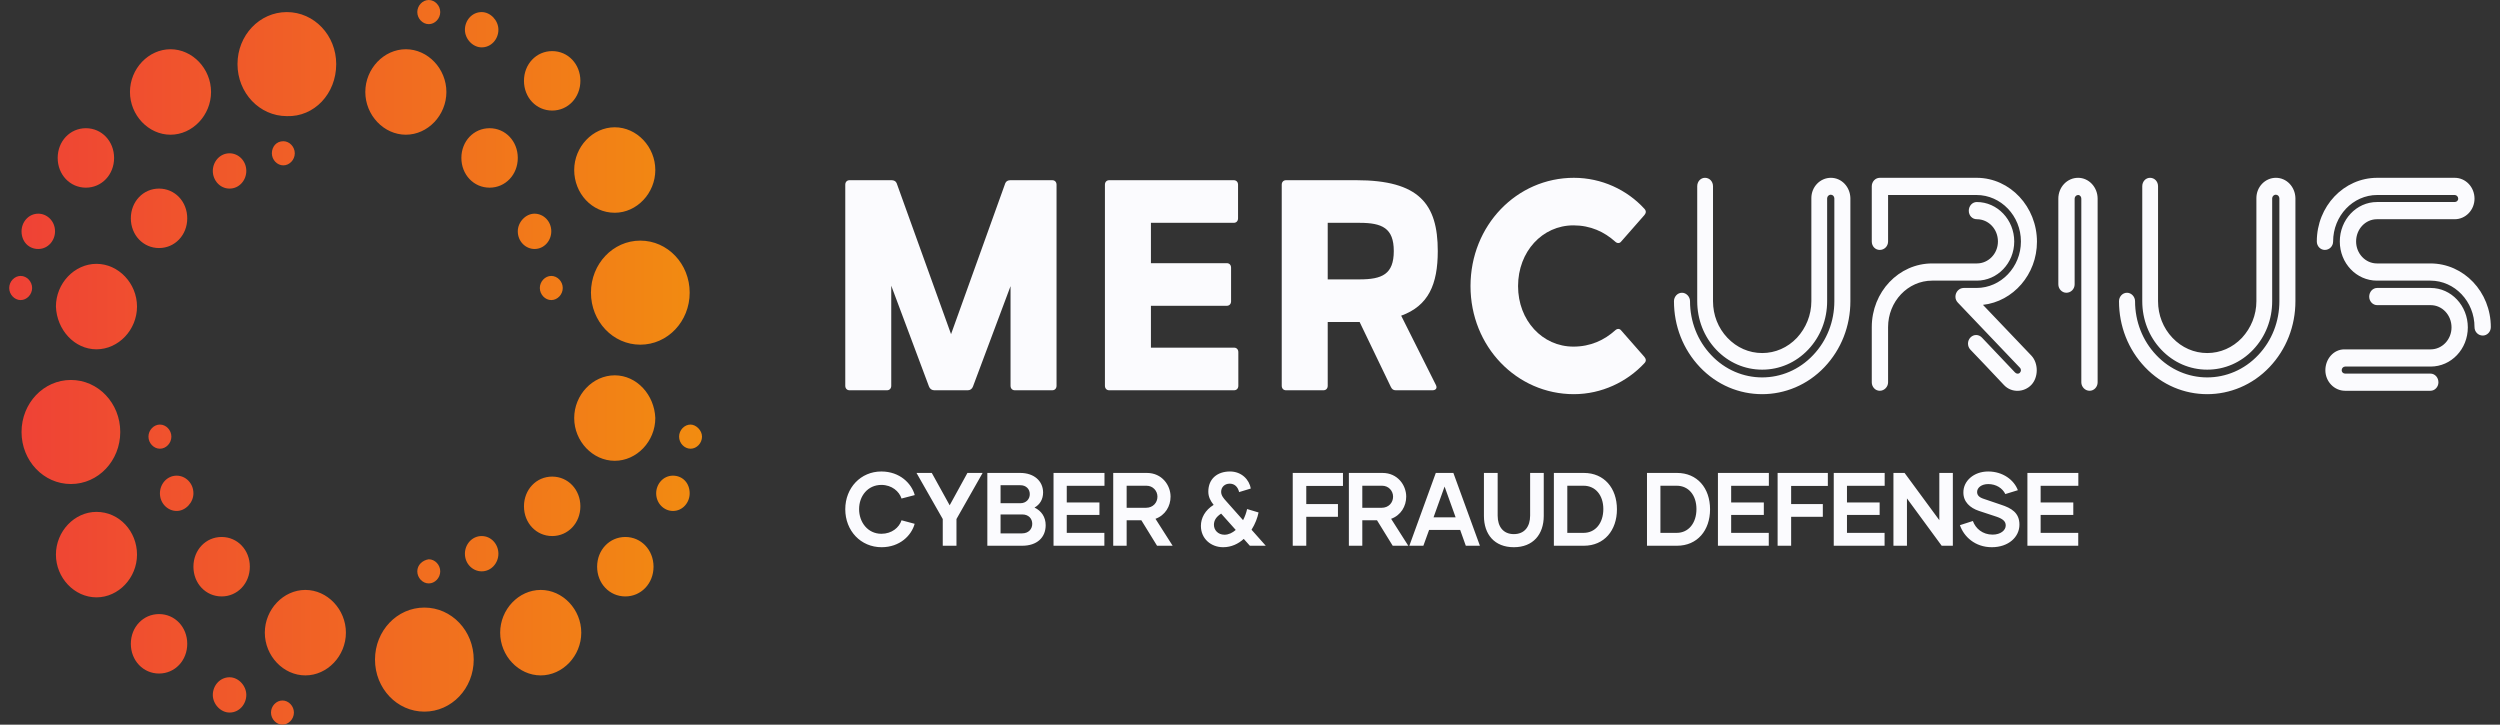 <svg width="138" height="40" viewBox="0 0 138 40" fill="none" xmlns="http://www.w3.org/2000/svg">
<rect x="0" y="0" width="138" height="40" fill="#333333" stroke="none"/>
<path d="M9.412 7.436C10.628 7.436 11.65 6.359 11.65 5.077C11.65 3.795 10.628 2.718 9.412 2.718C8.195 2.718 7.174 3.795 7.174 5.077C7.174 6.359 8.195 7.436 9.412 7.436ZM8.195 24.103C8.195 24.462 8.487 24.769 8.828 24.769C9.169 24.769 9.46 24.462 9.46 24.103C9.46 23.744 9.169 23.436 8.828 23.436C8.487 23.436 8.195 23.744 8.195 24.103ZM12.672 10.41C13.207 10.41 13.596 9.949 13.596 9.436C13.596 8.872 13.158 8.462 12.672 8.462C12.137 8.462 11.747 8.923 11.747 9.436C11.747 9.949 12.137 10.41 12.672 10.41ZM5.325 19.282C6.541 19.282 7.563 18.205 7.563 16.923C7.563 15.641 6.541 14.564 5.325 14.564C4.108 14.564 3.087 15.641 3.087 16.923C3.135 18.205 4.108 19.282 5.325 19.282ZM2.113 13.744C2.649 13.744 3.038 13.282 3.038 12.769C3.038 12.205 2.6 11.795 2.113 11.795C1.578 11.795 1.189 12.256 1.189 12.769C1.189 13.333 1.578 13.744 2.113 13.744ZM1.773 15.897C1.773 15.539 1.481 15.231 1.14 15.231C0.8 15.231 0.508 15.539 0.508 15.897C0.508 16.256 0.8 16.564 1.14 16.564C1.481 16.564 1.773 16.256 1.773 15.897ZM4.741 10.359C5.617 10.359 6.298 9.641 6.298 8.718C6.298 7.795 5.617 7.077 4.741 7.077C3.865 7.077 3.184 7.795 3.184 8.718C3.184 9.641 3.865 10.359 4.741 10.359ZM23.668 1.333C24.009 1.333 24.301 1.026 24.301 0.667C24.301 0.308 24.009 0 23.668 0C23.327 0 23.035 0.308 23.035 0.667C23.035 1.026 23.327 1.333 23.668 1.333ZM6.638 23.846C6.638 22.256 5.422 20.974 3.914 20.974C2.405 20.974 1.189 22.256 1.189 23.846C1.189 25.436 2.405 26.718 3.914 26.718C5.422 26.718 6.638 25.436 6.638 23.846ZM33.934 11.744C35.151 11.744 36.173 10.667 36.173 9.385C36.173 8.103 35.151 7.026 33.934 7.026C32.718 7.026 31.696 8.103 31.696 9.385C31.696 10.667 32.669 11.744 33.934 11.744ZM28.923 27.949C28.923 28.872 29.604 29.59 30.48 29.59C31.356 29.59 32.037 28.872 32.037 27.949C32.037 27.026 31.356 26.308 30.48 26.308C29.604 26.308 28.923 27.026 28.923 27.949ZM30.48 6.103C31.356 6.103 32.037 5.385 32.037 4.462C32.037 3.538 31.356 2.821 30.48 2.821C29.604 2.821 28.923 3.538 28.923 4.462C28.923 5.385 29.604 6.103 30.48 6.103ZM27.025 10.359C27.901 10.359 28.582 9.641 28.582 8.718C28.582 7.795 27.901 7.077 27.025 7.077C26.149 7.077 25.468 7.795 25.468 8.718C25.468 9.641 26.149 10.359 27.025 10.359ZM32.621 16.154C32.621 17.744 33.837 19.026 35.345 19.026C36.854 19.026 38.07 17.744 38.07 16.154C38.07 14.564 36.854 13.282 35.345 13.282C33.837 13.282 32.621 14.564 32.621 16.154ZM31.064 15.897C31.064 15.539 30.772 15.231 30.431 15.231C30.091 15.231 29.799 15.539 29.799 15.897C29.799 16.256 30.091 16.564 30.431 16.564C30.772 16.564 31.064 16.256 31.064 15.897ZM26.587 2.615C27.123 2.615 27.512 2.154 27.512 1.641C27.512 1.128 27.074 0.667 26.587 0.667C26.052 0.667 25.663 1.128 25.663 1.641C25.663 2.154 26.101 2.615 26.587 2.615ZM29.507 13.744C30.042 13.744 30.431 13.282 30.431 12.769C30.431 12.205 29.993 11.795 29.507 11.795C29.02 11.795 28.582 12.256 28.582 12.769C28.582 13.333 29.02 13.744 29.507 13.744ZM10.336 12.051C10.336 11.128 9.655 10.41 8.779 10.41C7.904 10.41 7.222 11.128 7.222 12.051C7.222 12.974 7.904 13.692 8.779 13.692C9.655 13.692 10.336 12.974 10.336 12.051ZM26.587 29.59C26.052 29.59 25.663 30.051 25.663 30.564C25.663 31.128 26.101 31.538 26.587 31.538C27.123 31.538 27.512 31.077 27.512 30.564C27.512 30.051 27.123 29.59 26.587 29.59ZM23.425 33.538C21.916 33.538 20.7 34.821 20.7 36.41C20.7 38 21.916 39.282 23.425 39.282C24.933 39.282 26.149 38 26.149 36.41C26.149 34.821 24.933 33.538 23.425 33.538ZM29.847 32.564C28.631 32.564 27.609 33.641 27.609 34.923C27.609 36.205 28.631 37.282 29.847 37.282C31.064 37.282 32.086 36.205 32.086 34.923C32.086 33.641 31.064 32.564 29.847 32.564ZM23.035 31.538C23.035 31.897 23.327 32.205 23.668 32.205C24.009 32.205 24.301 31.897 24.301 31.538C24.301 31.18 24.009 30.872 23.668 30.872C23.327 30.923 23.035 31.18 23.035 31.538ZM38.119 23.436C37.778 23.436 37.486 23.744 37.486 24.103C37.486 24.462 37.778 24.769 38.119 24.769C38.459 24.769 38.751 24.462 38.751 24.103C38.751 23.744 38.411 23.436 38.119 23.436ZM37.146 26.256C36.611 26.256 36.221 26.718 36.221 27.231C36.221 27.795 36.659 28.205 37.146 28.205C37.681 28.205 38.07 27.744 38.07 27.231C38.07 26.667 37.681 26.256 37.146 26.256ZM22.403 7.436C23.619 7.436 24.641 6.359 24.641 5.077C24.641 3.795 23.619 2.718 22.403 2.718C21.187 2.718 20.165 3.795 20.165 5.077C20.165 6.359 21.187 7.436 22.403 7.436ZM33.934 20.718C32.718 20.718 31.696 21.795 31.696 23.077C31.696 24.359 32.718 25.436 33.934 25.436C35.151 25.436 36.173 24.359 36.173 23.077C36.124 21.795 35.151 20.718 33.934 20.718ZM5.325 28.256C4.108 28.256 3.087 29.333 3.087 30.615C3.087 31.897 4.108 32.974 5.325 32.974C6.541 32.974 7.563 31.897 7.563 30.615C7.563 29.333 6.59 28.256 5.325 28.256ZM34.518 29.641C33.642 29.641 32.961 30.359 32.961 31.282C32.961 32.205 33.642 32.923 34.518 32.923C35.394 32.923 36.075 32.205 36.075 31.282C36.075 30.359 35.394 29.641 34.518 29.641ZM9.752 26.256C9.217 26.256 8.828 26.718 8.828 27.231C8.828 27.795 9.266 28.205 9.752 28.205C10.239 28.205 10.677 27.744 10.677 27.231C10.677 26.667 10.239 26.256 9.752 26.256ZM12.234 29.641C11.358 29.641 10.677 30.359 10.677 31.282C10.677 32.205 11.358 32.923 12.234 32.923C13.11 32.923 13.791 32.205 13.791 31.282C13.791 30.359 13.11 29.641 12.234 29.641ZM12.672 37.385C12.137 37.385 11.747 37.846 11.747 38.359C11.747 38.872 12.185 39.333 12.672 39.333C13.207 39.333 13.596 38.872 13.596 38.359C13.596 37.846 13.158 37.385 12.672 37.385ZM8.779 33.897C7.904 33.897 7.222 34.615 7.222 35.538C7.222 36.462 7.904 37.179 8.779 37.179C9.655 37.179 10.336 36.462 10.336 35.538C10.336 34.615 9.655 33.897 8.779 33.897ZM15.007 8.462C15.007 8.821 15.299 9.128 15.64 9.128C15.98 9.128 16.272 8.821 16.272 8.462C16.272 8.103 15.98 7.795 15.64 7.795C15.251 7.795 15.007 8.103 15.007 8.462ZM18.559 3.538C18.559 1.949 17.343 0.667 15.834 0.667C14.326 0.667 13.11 1.949 13.11 3.538C13.11 5.128 14.326 6.41 15.834 6.41C17.343 6.462 18.559 5.179 18.559 3.538ZM15.591 38.667C15.251 38.667 14.959 38.974 14.959 39.333C14.959 39.692 15.251 40 15.591 40C15.932 40 16.224 39.692 16.224 39.333C16.224 38.974 15.932 38.667 15.591 38.667ZM16.856 32.564C15.64 32.564 14.618 33.641 14.618 34.923C14.618 36.205 15.64 37.282 16.856 37.282C18.073 37.282 19.094 36.205 19.094 34.923C19.094 33.641 18.073 32.564 16.856 32.564Z" fill="url(#paint0_linear_102_24633)"/>
<path d="M48.664 30.206C47.514 30.206 46.659 29.299 46.659 28.11C46.659 26.927 47.514 26.026 48.648 26.026C49.677 26.026 50.32 26.692 50.494 27.329L49.764 27.519C49.639 27.128 49.23 26.767 48.653 26.767C47.901 26.767 47.422 27.381 47.422 28.104C47.422 28.828 47.901 29.465 48.653 29.465C49.23 29.465 49.639 29.115 49.764 28.719L50.489 28.914C50.315 29.557 49.672 30.206 48.664 30.206ZM53.402 26.106H54.241L52.797 28.65V30.125H52.04V28.65L50.591 26.106H51.435L52.422 27.892L53.402 26.106ZM57.105 28.018C57.481 28.196 57.721 28.535 57.721 28.989C57.721 29.678 57.236 30.125 56.424 30.125H54.501V26.106H56.321C57.067 26.106 57.574 26.543 57.579 27.18C57.579 27.565 57.4 27.852 57.105 28.018ZM56.315 26.784H55.231V27.777H56.332C56.642 27.777 56.849 27.547 56.844 27.272C56.844 26.991 56.631 26.778 56.315 26.784ZM56.419 29.442C56.773 29.442 56.98 29.207 56.98 28.914C56.98 28.627 56.779 28.397 56.424 28.397H55.231V29.442H56.419ZM60.967 26.818H58.885V27.737H60.689V28.426H58.885V29.414H60.961V30.125H58.155V26.106H60.967V26.818ZM63.869 30.125L63.003 28.719H62.191V30.125H61.45V26.106H63.308C64.136 26.106 64.615 26.778 64.615 27.415C64.615 27.944 64.321 28.443 63.782 28.638L64.73 30.125H63.869ZM62.191 26.812V28.03H63.259C63.645 28.03 63.891 27.748 63.891 27.415C63.891 27.094 63.64 26.812 63.286 26.812H62.191ZM69.87 30.125H68.992L68.655 29.747C68.355 30.022 67.968 30.206 67.516 30.206C66.857 30.206 66.29 29.747 66.29 29.029C66.29 28.593 66.519 28.162 66.993 27.869C66.819 27.651 66.699 27.427 66.699 27.14C66.699 26.428 67.195 26.026 67.897 26.026C68.529 26.026 68.965 26.474 69.041 26.968L68.399 27.163C68.333 26.881 68.153 26.698 67.881 26.698C67.603 26.698 67.407 26.887 67.407 27.151C67.407 27.352 67.554 27.519 67.663 27.639L68.617 28.713C68.72 28.518 68.796 28.305 68.84 28.099L69.472 28.288C69.417 28.575 69.287 28.92 69.085 29.241L69.87 30.125ZM67.592 29.517C67.816 29.517 68.028 29.414 68.213 29.253L67.407 28.351C67.135 28.529 67.009 28.724 67.009 28.971C67.009 29.259 67.233 29.517 67.592 29.517ZM74.132 26.824H72.106V27.823H73.855V28.529H72.106V30.125H71.359V26.106H74.132V26.824ZM76.877 30.125L76.011 28.719H75.199V30.125H74.458V26.106H76.316C77.144 26.106 77.623 26.778 77.623 27.415C77.623 27.944 77.329 28.443 76.79 28.638L77.737 30.125H76.877ZM75.199 26.812V28.03H76.267C76.653 28.03 76.898 27.748 76.898 27.415C76.898 27.094 76.648 26.812 76.294 26.812H75.199ZM80.912 30.125L80.602 29.253H78.886L78.57 30.125H77.796L79.256 26.106H80.226L81.691 30.125H80.912ZM79.131 28.558H80.351L79.741 26.858L79.131 28.558ZM84.463 26.106H85.215V28.478C85.215 29.5 84.626 30.206 83.564 30.206C82.496 30.206 81.913 29.5 81.913 28.478V26.106H82.671V28.466C82.671 29.058 82.97 29.483 83.564 29.483C84.163 29.483 84.463 29.058 84.463 28.466V26.106ZM87.43 26.106C88.542 26.106 89.255 26.933 89.255 28.116C89.255 29.276 88.553 30.125 87.43 30.125H85.774V26.106H87.43ZM87.414 29.414C88.068 29.414 88.504 28.874 88.504 28.099C88.504 27.335 88.068 26.812 87.414 26.812H86.515V29.414H87.414ZM92.57 26.106C93.682 26.106 94.395 26.933 94.395 28.116C94.395 29.276 93.693 30.125 92.57 30.125H90.914V26.106H92.57ZM92.554 29.414C93.208 29.414 93.644 28.874 93.644 28.099C93.644 27.335 93.208 26.812 92.554 26.812H91.655V29.414H92.554ZM97.641 26.818H95.56V27.737H97.363V28.426H95.56V29.414H97.636V30.125H94.83V26.106H97.641V26.818ZM100.897 26.824H98.871V27.823H100.62V28.529H98.871V30.125H98.124V26.106H100.897V26.824ZM104.034 26.818H101.953V27.737H103.756V28.426H101.953V29.414H104.029V30.125H101.223V26.106H104.034V26.818ZM107.051 26.106H107.797V30.125H107.181L105.264 27.513V30.125H104.518V26.106H105.133L107.051 28.713V26.106ZM109.948 30.206C109.016 30.206 108.4 29.614 108.188 28.989L108.902 28.759C109.054 29.178 109.441 29.511 109.991 29.511C110.438 29.511 110.716 29.27 110.716 29.006C110.716 28.793 110.58 28.65 110.215 28.524L109.239 28.202C108.738 28.035 108.373 27.697 108.379 27.18C108.373 26.554 108.951 26.026 109.746 26.026C110.569 26.026 111.179 26.503 111.386 27.059L110.694 27.272C110.536 26.945 110.182 26.721 109.751 26.721C109.376 26.721 109.136 26.922 109.136 27.157C109.136 27.335 109.25 27.456 109.501 27.536L110.449 27.858C111.032 28.047 111.473 28.305 111.473 28.96C111.473 29.649 110.863 30.206 109.948 30.206ZM114.724 26.818H112.643V27.737H114.446V28.426H112.643V29.414H114.719V30.125H111.913V26.106H114.724V26.818Z" fill="#FBFBFE"/>
<path d="M58.085 9.947C58.226 9.947 58.321 10.047 58.321 10.196V21.294C58.321 21.443 58.226 21.543 58.085 21.543H56.018C55.877 21.543 55.782 21.443 55.782 21.294V15.795L53.708 21.336C53.661 21.468 53.551 21.543 53.425 21.543H51.571C51.445 21.543 51.327 21.468 51.28 21.336L49.197 15.77V21.294C49.197 21.443 49.103 21.543 48.962 21.543H46.895C46.754 21.543 46.659 21.443 46.659 21.294V10.196C46.659 10.047 46.754 9.947 46.895 9.947H49.213C49.339 9.947 49.449 9.997 49.496 10.113L52.498 18.445L55.492 10.113C55.539 9.997 55.649 9.947 55.775 9.947H58.085ZM68.12 19.19C68.261 19.19 68.356 19.29 68.356 19.439V21.294C68.356 21.443 68.261 21.543 68.12 21.543H61.228C61.087 21.543 60.992 21.443 60.992 21.294V10.196C60.992 10.047 61.087 9.947 61.228 9.947H68.104C68.246 9.947 68.34 10.047 68.34 10.196V12.051C68.34 12.2 68.246 12.3 68.104 12.3H63.531V14.527H67.719C67.86 14.527 67.955 14.627 67.955 14.776V16.631C67.955 16.78 67.86 16.88 67.719 16.88H63.531V19.19H68.12ZM77.345 17.426L79.263 21.253C79.349 21.427 79.255 21.543 79.074 21.543H77.047C76.913 21.543 76.834 21.485 76.772 21.352L75.051 17.774H74.862H73.29V21.294C73.29 21.443 73.196 21.543 73.055 21.543H70.988C70.847 21.543 70.752 21.443 70.752 21.294V10.196C70.752 10.047 70.847 9.947 70.988 9.947H74.862C78.327 9.947 79.365 11.248 79.365 13.857C79.365 15.695 78.854 16.88 77.345 17.426ZM73.29 12.3V15.422H75.043C76.292 15.422 76.937 15.14 76.937 13.857C76.937 12.589 76.292 12.3 75.043 12.3H73.29ZM89.494 18.246L90.767 19.696C90.861 19.812 90.885 19.928 90.775 20.044C89.816 21.079 88.409 21.758 86.877 21.758C83.726 21.758 81.172 19.133 81.172 15.795C81.172 12.44 83.726 9.815 86.877 9.815C88.409 9.815 89.816 10.477 90.775 11.529C90.885 11.654 90.861 11.761 90.767 11.877L89.494 13.327C89.407 13.443 89.274 13.443 89.164 13.343C88.559 12.797 87.796 12.44 86.853 12.44C85.14 12.44 83.797 13.882 83.797 15.795C83.797 17.691 85.14 19.133 86.853 19.133C87.796 19.133 88.559 18.776 89.164 18.23C89.274 18.13 89.407 18.13 89.494 18.246Z" fill="#FBFBFE"/>
<path d="M101.064 9.815C101.654 9.815 102.127 10.313 102.141 10.935V16.626C102.141 17.995 101.64 19.285 100.71 20.265C99.766 21.26 98.512 21.758 97.272 21.758C96.018 21.758 94.779 21.26 93.835 20.265C92.905 19.285 92.403 17.995 92.403 16.626C92.403 16.377 92.595 16.16 92.846 16.16C93.082 16.16 93.289 16.377 93.289 16.626C93.289 17.746 93.702 18.803 94.454 19.596C96.003 21.245 98.541 21.245 100.09 19.596C100.843 18.803 101.256 17.746 101.256 16.626V10.95C101.256 10.841 101.167 10.748 101.064 10.748C100.946 10.748 100.858 10.841 100.858 10.95V16.626C100.858 17.637 100.489 18.586 99.81 19.301C99.131 20.016 98.231 20.405 97.272 20.405C96.313 20.405 95.413 20.016 94.734 19.301C94.056 18.586 93.687 17.637 93.687 16.626V10.281C93.687 10.017 93.879 9.815 94.115 9.815C94.366 9.815 94.558 10.017 94.558 10.281V16.626C94.558 17.388 94.838 18.104 95.354 18.648C95.871 19.192 96.549 19.488 97.272 19.488C97.995 19.488 98.674 19.192 99.19 18.648C99.692 18.104 99.987 17.388 99.987 16.626V10.935C99.987 10.313 100.474 9.815 101.064 9.815ZM103.764 9.815H109.135C110.964 9.83 112.44 11.417 112.44 13.345C112.44 15.149 111.127 16.642 109.459 16.828L112.13 19.628C112.528 20.047 112.528 20.825 112.13 21.245C111.732 21.665 111.038 21.696 110.625 21.26C110.241 20.84 108.766 19.301 108.766 19.301C108.589 19.114 108.589 18.819 108.766 18.632C108.943 18.446 109.223 18.446 109.4 18.632L111.23 20.561C111.304 20.638 111.422 20.654 111.496 20.576C111.569 20.498 111.584 20.39 111.496 20.296L108.073 16.704C107.984 16.611 107.94 16.502 107.94 16.377C107.94 16.113 108.146 15.895 108.397 15.895H109.105C110.448 15.895 111.555 14.745 111.555 13.329C111.555 11.914 110.448 10.764 109.105 10.764H104.222V13.329C104.222 13.594 104.015 13.796 103.764 13.796C103.513 13.796 103.322 13.594 103.322 13.329V10.281C103.322 10.033 103.513 9.815 103.764 9.815ZM109.12 11.152C110.256 11.152 111.186 12.132 111.186 13.329C111.186 14.527 110.256 15.491 109.12 15.491H106.656C105.313 15.491 104.222 16.642 104.222 18.057V21.105C104.222 21.354 104.015 21.571 103.764 21.571C103.513 21.571 103.322 21.354 103.322 21.105V18.057C103.322 16.113 104.812 14.542 106.656 14.542H109.12C109.769 14.542 110.286 13.998 110.286 13.329C110.286 12.645 109.769 12.101 109.12 12.101C108.869 12.101 108.677 11.899 108.677 11.634C108.677 11.37 108.869 11.152 109.12 11.152ZM114.712 9.815C115.302 9.815 115.789 10.328 115.789 10.966V21.105C115.789 21.354 115.597 21.571 115.346 21.571C115.096 21.571 114.889 21.354 114.889 21.105V10.966C114.889 10.857 114.815 10.764 114.712 10.764C114.609 10.764 114.52 10.857 114.52 10.966V15.693C114.52 15.957 114.314 16.16 114.063 16.16C113.827 16.16 113.62 15.957 113.62 15.693V10.966C113.62 10.328 114.107 9.815 114.712 9.815ZM125.63 9.815C126.221 9.815 126.693 10.313 126.707 10.935V16.626C126.707 17.995 126.206 19.285 125.276 20.265C124.332 21.26 123.078 21.758 121.838 21.758C120.584 21.758 119.345 21.26 118.401 20.265C117.471 19.285 116.969 17.995 116.969 16.626C116.969 16.377 117.161 16.16 117.412 16.16C117.648 16.16 117.855 16.377 117.855 16.626C117.855 17.746 118.268 18.803 119.02 19.596C120.57 21.245 123.107 21.245 124.657 19.596C125.409 18.803 125.822 17.746 125.822 16.626V10.95C125.822 10.841 125.734 10.748 125.63 10.748C125.512 10.748 125.424 10.841 125.424 10.95V16.626C125.424 17.637 125.055 18.586 124.376 19.301C123.698 20.016 122.797 20.405 121.838 20.405C120.879 20.405 119.979 20.016 119.301 19.301C118.622 18.586 118.253 17.637 118.253 16.626V10.281C118.253 10.017 118.445 9.815 118.681 9.815C118.932 9.815 119.124 10.017 119.124 10.281V16.626C119.124 17.388 119.404 18.104 119.92 18.648C120.437 19.192 121.115 19.488 121.838 19.488C122.561 19.488 123.24 19.192 123.757 18.648C124.258 18.104 124.553 17.388 124.553 16.626V10.935C124.553 10.313 125.04 9.815 125.63 9.815ZM131.222 9.815H135.501C136.106 9.815 136.593 10.328 136.593 10.966C136.593 11.588 136.106 12.101 135.501 12.101H131.208C130.573 12.101 130.057 12.645 130.057 13.329C130.057 13.998 130.573 14.542 131.208 14.542H134.158C136.003 14.542 137.493 16.113 137.493 18.057C137.493 18.321 137.286 18.523 137.05 18.523C136.799 18.523 136.593 18.321 136.593 18.057C136.593 16.642 135.501 15.491 134.158 15.491H131.208C130.071 15.491 129.157 14.527 129.157 13.329C129.157 12.132 130.071 11.152 131.208 11.152H135.501C135.604 11.152 135.693 11.075 135.693 10.966C135.693 10.857 135.604 10.764 135.501 10.764H131.222C129.88 10.764 128.788 11.914 128.788 13.329C128.788 13.594 128.581 13.796 128.33 13.796C128.094 13.796 127.888 13.594 127.888 13.329C127.888 11.386 129.378 9.815 131.222 9.815ZM131.222 15.895H134.173C135.309 15.895 136.224 16.875 136.224 18.072C136.224 19.27 135.309 20.234 134.173 20.234H129.452C129.348 20.234 129.26 20.327 129.26 20.436C129.26 20.545 129.348 20.623 129.452 20.623H134.158C134.409 20.623 134.601 20.84 134.601 21.105C134.601 21.354 134.409 21.571 134.158 21.571H129.452C128.847 21.571 128.36 21.058 128.36 20.436C128.36 19.814 128.817 19.285 129.407 19.285H134.173C134.808 19.285 135.324 18.741 135.324 18.072C135.324 17.388 134.808 16.844 134.173 16.844H131.222C130.971 16.844 130.78 16.626 130.78 16.377C130.78 16.113 130.971 15.895 131.222 15.895Z" fill="#FBFBFE"/>
<defs>
<linearGradient id="paint0_linear_102_24633" x1="0.508" y1="0" x2="43.991" y2="0" gradientUnits="userSpaceOnUse">
<stop stop-color="#EF4136"/>
<stop offset="1" stop-color="#F3960B"/>
</linearGradient>
</defs>
</svg>
